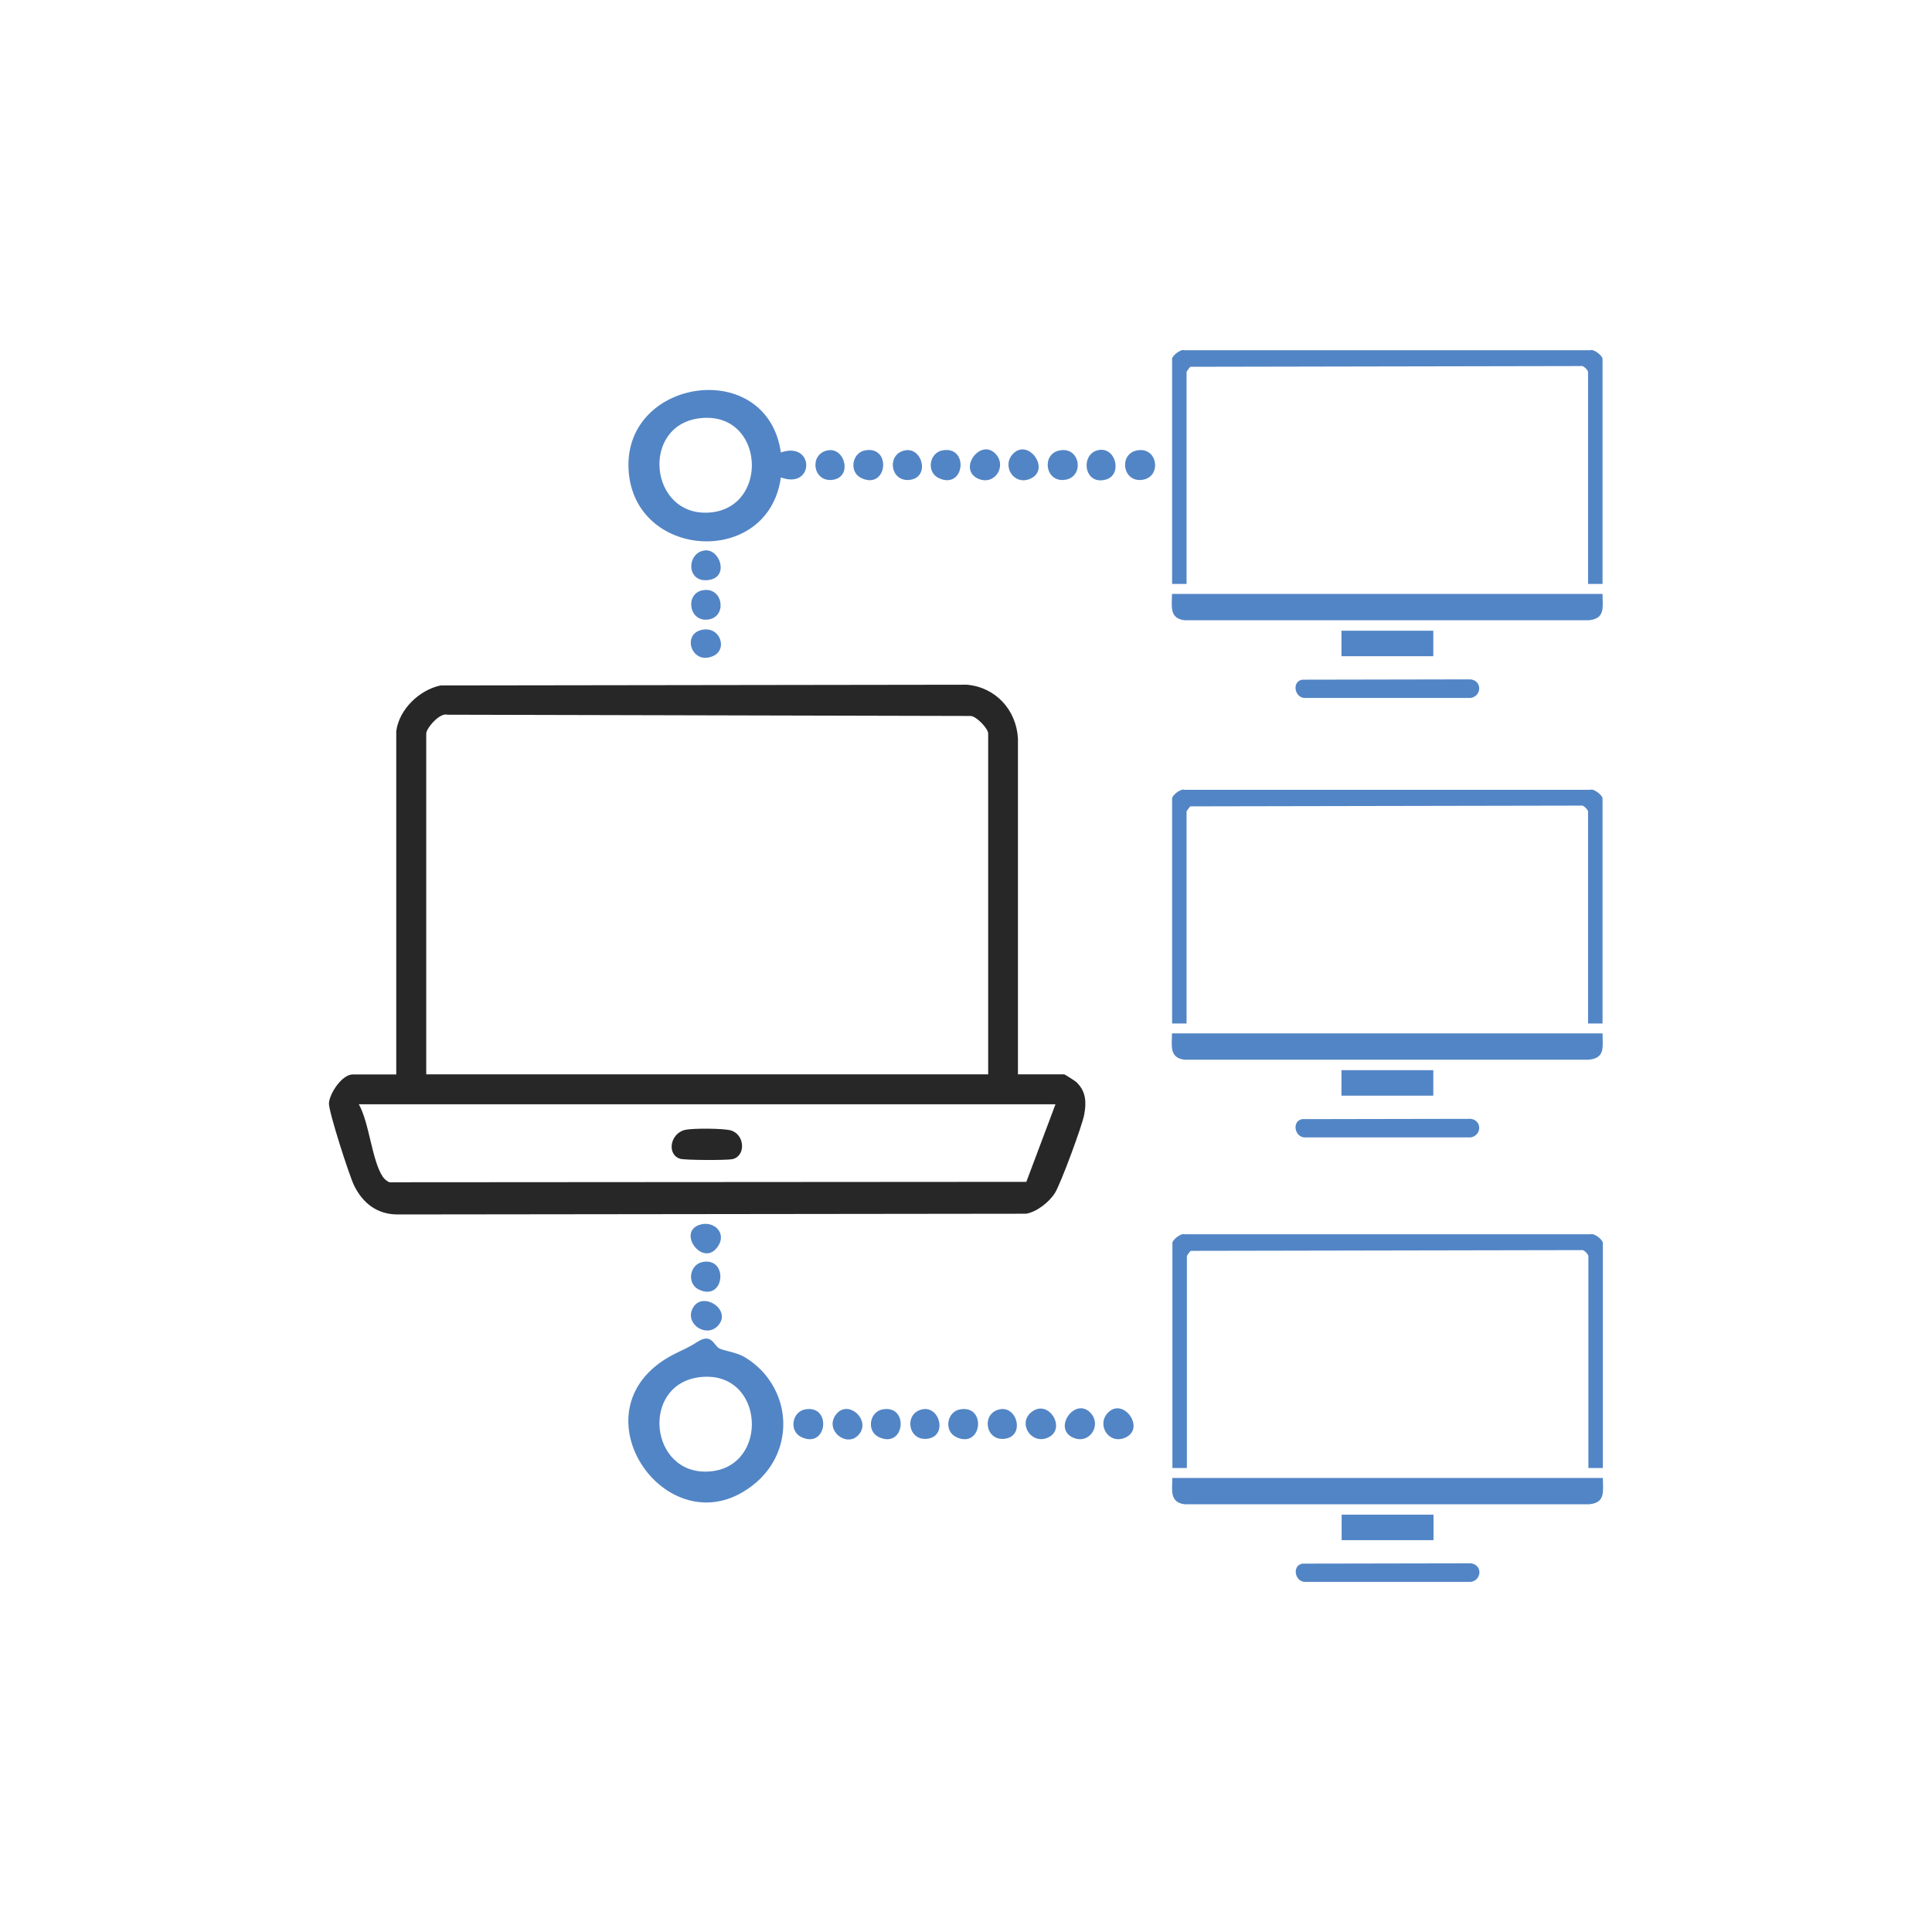 <?xml version="1.0" encoding="UTF-8"?>
<svg id="Capa_1" xmlns="http://www.w3.org/2000/svg" version="1.1" viewBox="0 0 184.25 184.25">
  <!-- Generator: Adobe Illustrator 29.8.2, SVG Export Plug-In . SVG Version: 2.1.1 Build 3)  -->
  <defs>
    <style>
      .st0 {
        fill: #5285c5;
      }

      .st1 {
        fill: #272727;
      }
    </style>
  </defs>
  <path class="st1" d="M102.72,103.25c-.12-.12-1.16-.79-1.23-.79h-4.41v-32.03c-.16-2.73-2.12-4.89-4.87-5.13l-50.2.07c-2.03.44-3.93,2.26-4.22,4.35v32.75h-4.17c-.99,0-2.21,1.81-2.25,2.76-.03.78,1.94,6.89,2.39,7.81.82,1.68,2.18,2.77,4.13,2.78l59.97-.07c1.02-.17,2.23-1.13,2.76-2,.55-.9,2.59-6.4,2.78-7.46.21-1.14.18-2.17-.69-3.03ZM40.65,69.95c0-.48,1.27-2.01,2.02-1.79l49.91.12c.58.05,1.66,1.22,1.66,1.67v32.51h-53.59v-32.51ZM97.88,112.71l-60.75.04c-.26-.13-.48-.3-.64-.55-1.03-1.56-1.27-5.13-2.27-6.89h66.44s-2.78,7.4-2.78,7.4Z"/>
  <path class="st0" d="M74.47,43.15c3.23-1.12,3.22,3.57,0,2.38-1.2,8.66-14.15,7.84-14.53-.84s13.22-10.63,14.53-1.54ZM66.79,39.88c-5.75.63-4.88,9.43.88,9s5.25-9.67-.88-9Z"/>
  <path class="st0" d="M68.58,128.58c.33.21,1.53.37,2.24.74.79.41,1.66,1.15,2.21,1.84,2.54,3.14,2.15,7.6-.94,10.24-8.12,6.9-17.96-6.93-7.91-12.2,1.03-.54,1.34-.59,2.33-1.23,1.33-.86,1.54.28,2.07.62ZM66.79,131.33c-5.75.63-4.88,9.43.88,9s5.25-9.67-.88-9Z"/>
  <path class="st0" d="M82.5,42.95c2.57-.47,2.12,3.82-.36,2.64-1.19-.56-.9-2.41.36-2.64Z"/>
  <path class="st0" d="M89.88,42.95c2.57-.47,2.12,3.82-.36,2.64-1.19-.56-.9-2.41.36-2.64Z"/>
  <path class="st0" d="M108.46,42.95c2-.36,2.37,2.64.39,2.82-1.82.17-2.16-2.51-.39-2.82Z"/>
  <path class="st0" d="M101.08,42.95c2-.36,2.37,2.64.39,2.82-1.82.17-2.16-2.51-.39-2.82Z"/>
  <path class="st0" d="M76.78,134.41c2.57-.47,2.12,3.82-.36,2.64-1.19-.56-.9-2.41.36-2.64Z"/>
  <path class="st0" d="M84.17,134.41c2.57-.47,2.12,3.82-.36,2.64-1.19-.56-.9-2.41.36-2.64Z"/>
  <path class="st0" d="M91.55,134.41c2.57-.47,2.12,3.82-.36,2.64-1.19-.56-.9-2.41.36-2.64Z"/>
  <path class="st0" d="M98.35,134.68c1.65-1.35,3.42,1.6,1.59,2.42-1.58.71-2.91-1.34-1.59-2.42Z"/>
  <path class="st0" d="M94.88,43.22c1.22,1.16,0,3.15-1.6,2.43-1.94-.87.15-3.82,1.6-2.43Z"/>
  <path class="st0" d="M67.02,120.35c2.48-.45,2.09,3.8-.36,2.64-1.19-.56-.91-2.41.36-2.64Z"/>
  <path class="st0" d="M96.67,43.22c1.45-1.38,3.54,1.56,1.6,2.43-1.6.72-2.82-1.28-1.6-2.43Z"/>
  <path class="st0" d="M103.93,134.67c1.22,1.16,0,3.15-1.6,2.43-1.94-.87.15-3.82,1.6-2.43Z"/>
  <path class="st0" d="M105.72,134.67c1.45-1.38,3.54,1.56,1.6,2.43-1.6.72-2.82-1.28-1.6-2.43Z"/>
  <path class="st0" d="M67.02,56.29c1.93-.35,2.34,2.47.6,2.78-1.93.35-2.34-2.47-.6-2.78Z"/>
  <path class="st0" d="M78.93,42.95c1.68-.33,2.42,2.64.39,2.82-1.81.16-2.17-2.47-.39-2.82Z"/>
  <path class="st0" d="M86.31,42.95c1.68-.33,2.42,2.64.39,2.82-1.81.16-2.17-2.47-.39-2.82Z"/>
  <path class="st0" d="M104.64,42.95c1.77-.48,2.45,2.32.84,2.78-2.1.6-2.46-2.34-.84-2.78Z"/>
  <path class="st0" d="M68.45,126.45c-1.08,1.14-3.09-.14-2.43-1.6.85-1.88,3.9.06,2.43,1.6Z"/>
  <path class="st0" d="M87.98,134.4c1.68-.33,2.42,2.64.39,2.82-1.81.16-2.17-2.47-.39-2.82Z"/>
  <path class="st0" d="M95.36,134.4c1.68-.33,2.42,2.64.39,2.82-1.81.16-2.17-2.47-.39-2.82Z"/>
  <path class="st0" d="M67.24,52.49c1.42-.13,2.29,2.49.43,2.81-2.29.39-2.21-2.64-.43-2.81Z"/>
  <path class="st0" d="M66.77,116.79c1.29-.38,2.51.75,1.75,1.99-1.4,2.28-4.06-1.31-1.75-1.99Z"/>
  <path class="st0" d="M81.79,136.93c-1.14,1.08-3.13-.54-2.1-1.98,1.17-1.65,3.56.6,2.1,1.98Z"/>
  <path class="st0" d="M66.77,60.11c1.87-.56,2.7,1.8,1.25,2.45-2.01.9-2.97-1.93-1.25-2.45Z"/>
  <path class="st1" d="M65.35,107.75c.71-.16,3.69-.15,4.37.06,1.35.42,1.41,2.49.1,2.74-.55.11-4.49.1-4.95-.04-1.3-.39-.98-2.43.48-2.76Z"/>
  <path class="st0" d="M152.83,55.69v-21.47c0-.28-.81-.96-1.18-.82h-38.69c-.37-.14-1.18.54-1.18.82v21.47h1.38v-20.21c0-.05.29-.46.37-.5l37.24-.07c.25-.09.68.42.68.57v20.21h1.38Z"/>
  <path class="st0" d="M152.83,56.64h-41.06c0,1.13-.29,2.33,1.19,2.51h38.56c1.6-.15,1.31-1.25,1.31-2.51Z"/>
  <rect class="st0" x="127.93" y="60.15" width="8.76" height="2.43"/>
  <path class="st0" d="M124.14,64.83c-.94.22-.67,1.64.22,1.73h15.91c1.05-.19,1.08-1.62,0-1.77l-16.13.03Z"/>
  <path class="st0" d="M152.83,97.61v-21.47c0-.28-.81-.96-1.18-.82h-38.69c-.37-.14-1.18.54-1.18.82v21.47h1.38v-20.21c0-.05.29-.46.37-.5l37.24-.07c.25-.09.68.42.68.57v20.21h1.38Z"/>
  <path class="st0" d="M152.83,98.55h-41.06c0,1.13-.29,2.33,1.19,2.51h38.56c1.6-.15,1.31-1.25,1.31-2.51Z"/>
  <rect class="st0" x="127.93" y="102.06" width="8.76" height="2.43"/>
  <path class="st0" d="M124.14,106.74c-.94.22-.67,1.64.22,1.73h15.91c1.05-.19,1.08-1.62,0-1.77l-16.13.03Z"/>
  <path class="st0" d="M152.86,140v-21.47c0-.28-.81-.96-1.18-.82h-38.69c-.37-.14-1.18.54-1.18.82v21.47h1.38v-20.21c0-.05.29-.46.37-.5l37.24-.07c.25-.09.68.42.68.57v20.21h1.38Z"/>
  <path class="st0" d="M152.86,140.95h-41.06c0,1.13-.29,2.33,1.19,2.51h38.56c1.6-.15,1.31-1.25,1.31-2.51Z"/>
  <rect class="st0" x="127.95" y="144.45" width="8.76" height="2.43"/>
  <path class="st0" d="M124.16,149.13c-.94.22-.67,1.64.22,1.73h15.91c1.05-.19,1.08-1.62,0-1.77l-16.13.03Z"/>
</svg>
